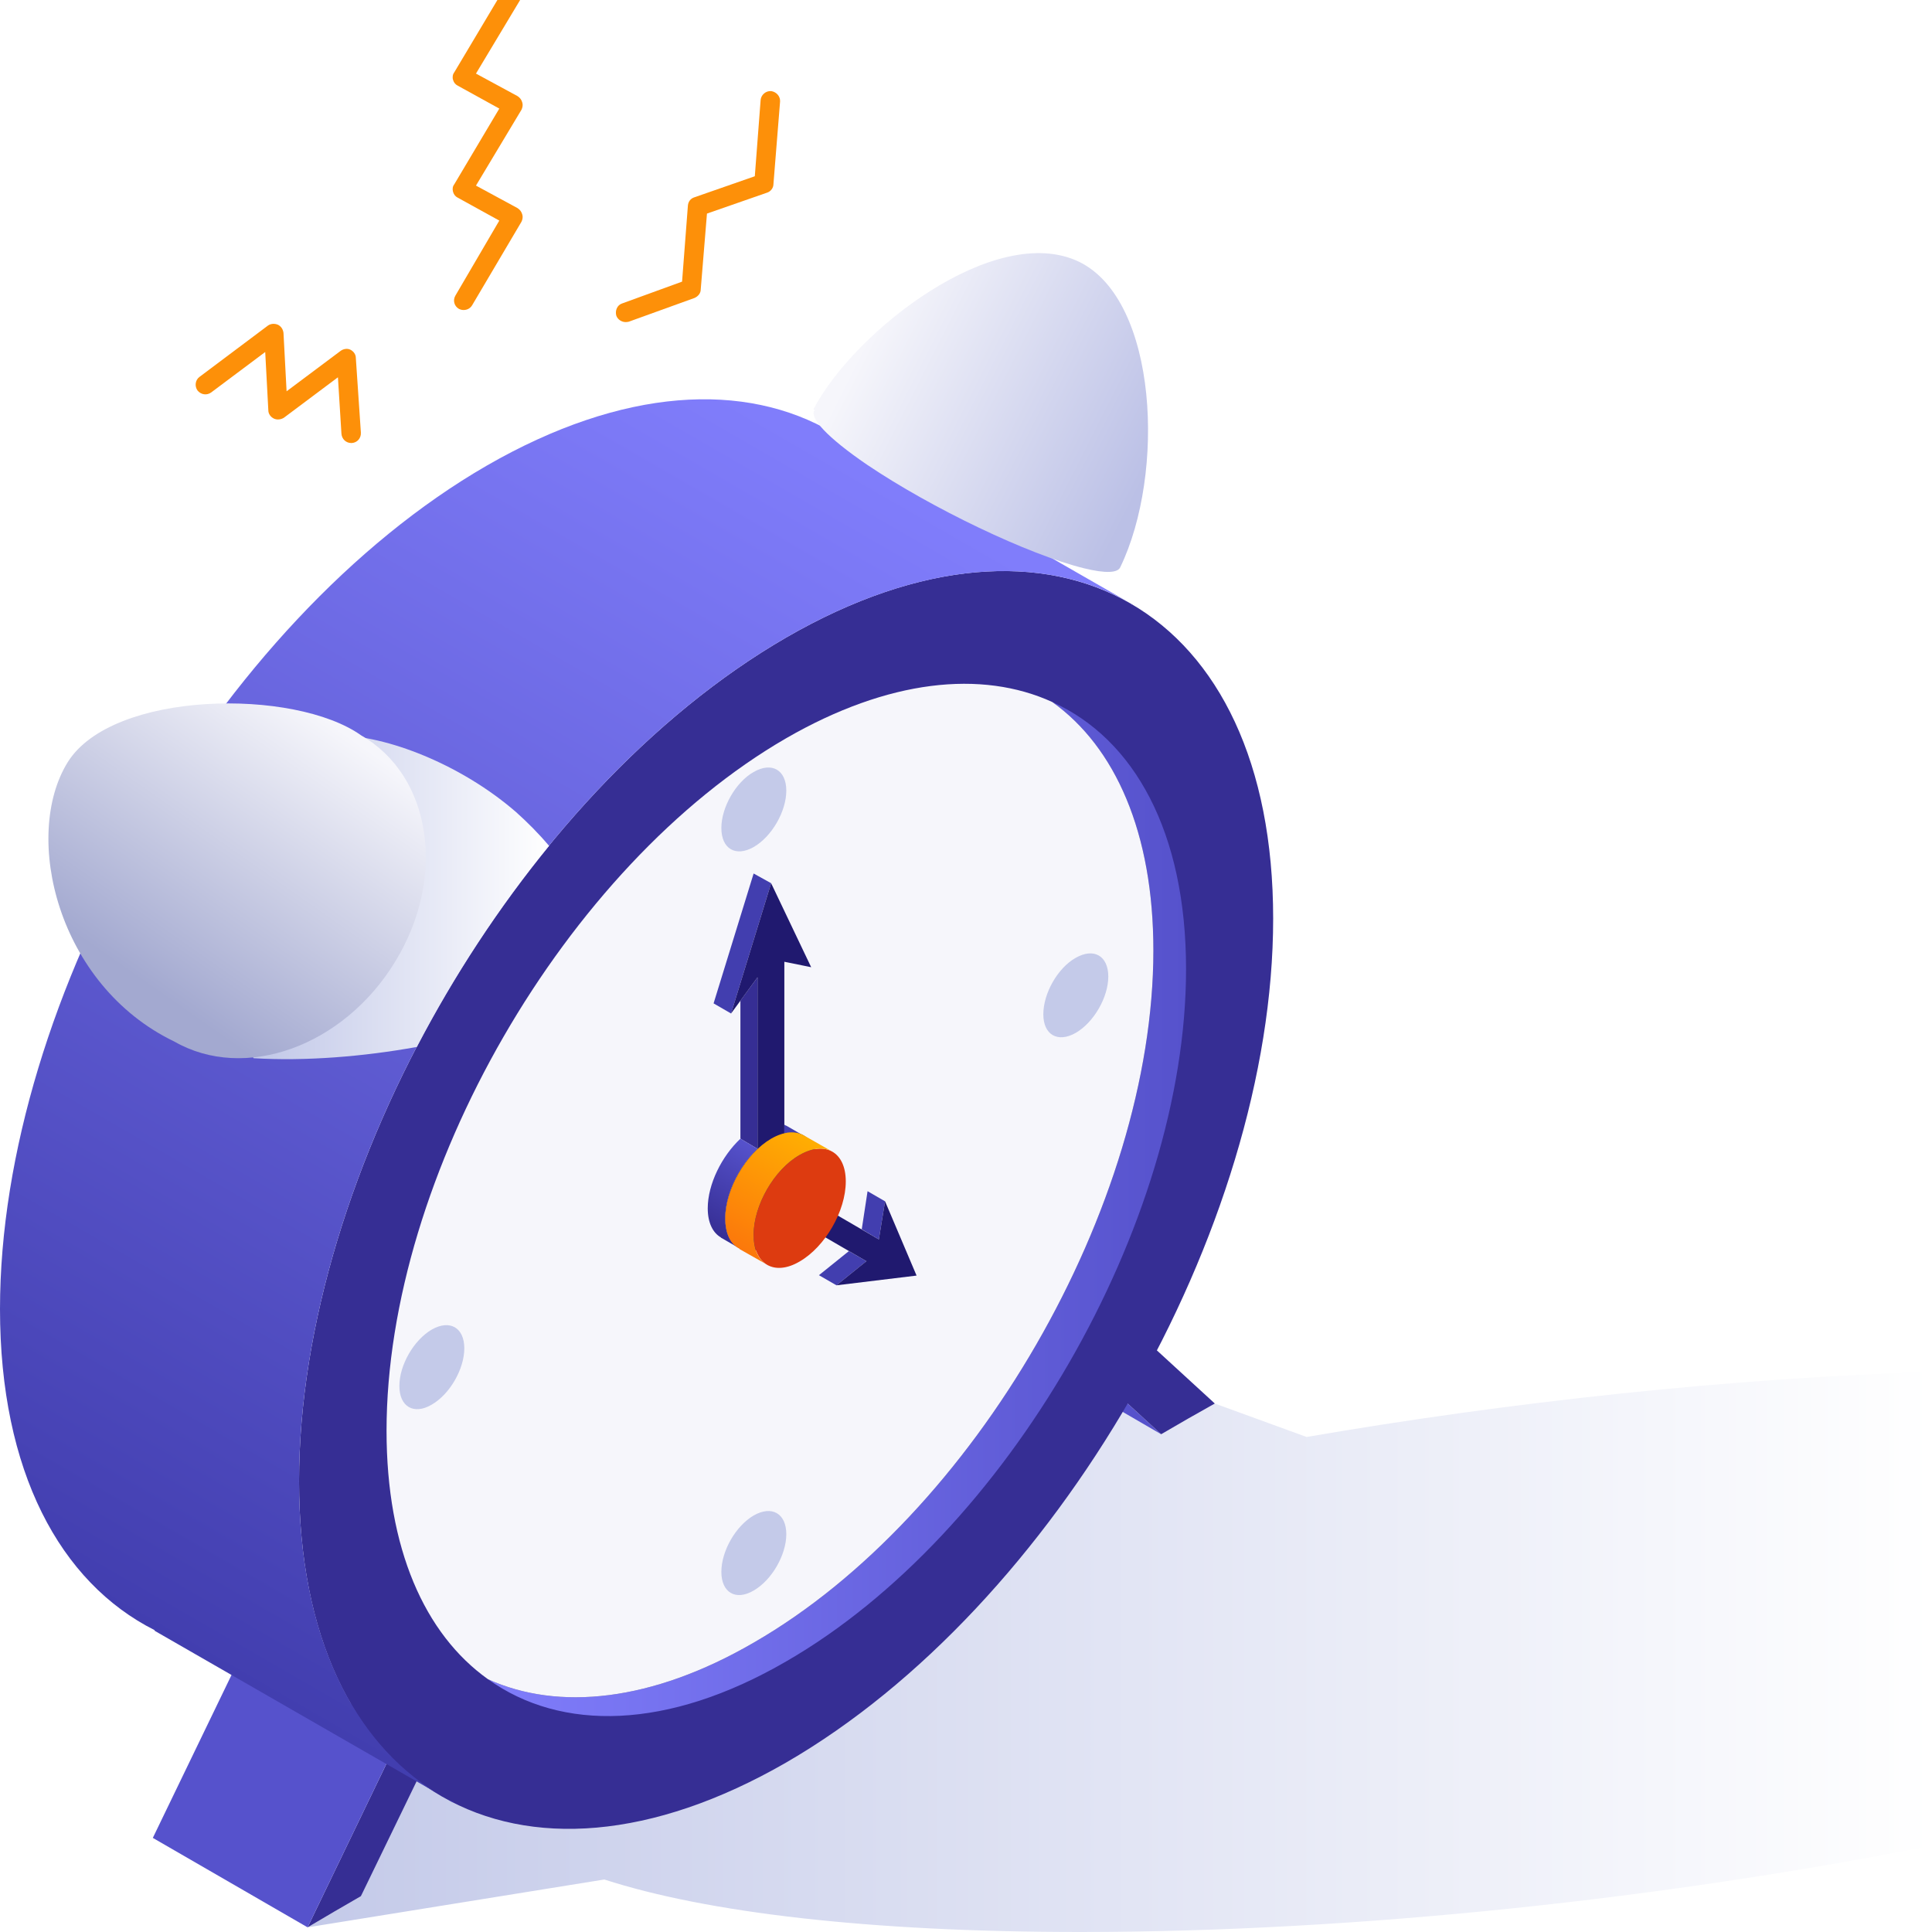 <svg width="80" height="80" viewBox="0 0 80 80" fill="none" xmlns="http://www.w3.org/2000/svg">
<rect x="0" y="0" width="80" height="80" fill="#333333" stroke="none"/>
<g clip-path="url(#clip0_2622_37006)">
<rect width="80" height="80" fill="white"/>
<path style="mix-blend-mode:multiply" d="M80.141 76.393C68.95 78.615 56.197 80 44.732 80C35.972 80 29.258 79.195 25.023 77.826L12.737 79.807L13.832 79.163L14.943 78.519L16.006 74.493C17.873 72.979 18.453 71.885 24.572 68.358C30.079 65.186 34.813 59.663 45.618 57.553L48.081 59.389L49.193 58.745L50.303 58.117L54.104 59.502C62.525 58.053 71.558 57.07 80.141 56.797V76.393Z" fill="url(#paint0_linear_2622_37006)"/>
<path d="M44.201 55.831L48.081 59.389L44.893 57.537L41.689 55.702L37.792 52.143L40.996 53.979L44.201 55.831Z" fill="#5652CC"/>
<path d="M45.312 55.186L46.423 54.558L50.303 58.117L49.192 58.745L48.081 59.389L44.201 55.83L45.312 55.186Z" fill="#362E94"/>
<path d="M18.84 70.483L14.943 78.518L13.832 79.162L12.737 79.807L16.618 71.755L17.729 71.111L18.84 70.483Z" fill="#362E94"/>
<path d="M16.618 71.755L12.737 79.807L9.533 77.955L6.328 76.103L10.209 68.068L13.413 69.904L16.618 71.755Z" fill="#5652CC"/>
<path d="M12.383 61.337C12.383 48.472 21.416 32.836 32.559 26.395C43.685 19.971 52.719 25.188 52.719 38.037C52.719 50.903 43.685 66.538 32.559 72.979C21.416 79.404 12.383 74.187 12.383 61.337Z" fill="#362E94"/>
<path d="M34.507 17.926L46.809 24.979C43.154 22.885 38.114 23.191 32.559 26.395C21.416 32.836 12.383 48.472 12.383 61.337C12.383 67.633 14.573 72.094 18.099 74.251L6.393 67.521L6.409 67.505C2.48 65.524 0 60.919 0 54.204C0 41.355 9.033 25.703 20.16 19.278C25.78 16.042 30.852 15.768 34.507 17.926ZM46.89 25.043V25.059C46.874 25.043 46.842 25.027 46.825 25.011L46.89 25.043ZM18.502 74.477C18.582 74.525 18.679 74.557 18.775 74.606L18.759 74.638L18.502 74.477Z" fill="url(#paint1_linear_2622_37006)"/>
<path d="M49.112 40.131C49.112 50.694 41.689 63.528 32.559 68.793C27.648 71.643 23.236 71.707 20.208 69.534C23.123 70.854 26.987 70.468 31.206 68.02C40.352 62.755 47.759 49.905 47.759 39.358C47.759 34.479 46.181 30.936 43.573 29.069C46.97 30.598 49.112 34.463 49.112 40.131Z" fill="url(#paint2_linear_2622_37006)"/>
<path d="M20.208 69.534C17.584 67.666 16.006 64.123 16.006 59.244C16.006 48.681 23.413 35.848 32.559 30.566C36.778 28.135 40.642 27.732 43.573 29.069C46.181 30.936 47.759 34.479 47.759 39.358C47.759 49.905 40.352 62.755 31.206 68.02C26.987 70.468 23.123 70.854 20.208 69.534Z" fill="#F6F6FB"/>
<path d="M29.87 34.285C29.87 33.432 30.465 32.385 31.206 31.967C31.963 31.532 32.559 31.886 32.559 32.74C32.559 33.593 31.963 34.64 31.206 35.075C30.465 35.493 29.87 35.155 29.87 34.285Z" fill="#C4CAE9"/>
<path d="M44.539 39.664C45.296 39.229 45.892 39.583 45.892 40.437C45.892 41.29 45.296 42.337 44.539 42.772C43.798 43.19 43.202 42.852 43.202 41.999C43.202 41.129 43.798 40.082 44.539 39.664Z" fill="#C4CAE9"/>
<path d="M32.559 63.527C32.559 64.381 31.963 65.427 31.206 65.862C30.465 66.297 29.87 65.943 29.87 65.089C29.87 64.22 30.465 63.189 31.206 62.754C31.963 62.32 32.559 62.674 32.559 63.527Z" fill="#C4CAE9"/>
<path d="M17.873 58.165C17.133 58.6 16.537 58.246 16.537 57.392C16.537 56.523 17.133 55.492 17.873 55.058C18.63 54.623 19.226 54.977 19.226 55.831C19.226 56.684 18.63 57.731 17.873 58.165Z" fill="#C4CAE9"/>
<path style="mix-blend-mode:multiply" d="M22.736 35.026C20.659 37.571 18.807 40.389 17.262 43.351C15.04 43.754 12.624 43.947 10.499 43.818C8.647 40.034 12.206 32.176 13.993 30.453C15.973 30.453 19.065 31.629 21.368 33.626C21.835 34.044 22.302 34.511 22.736 35.026Z" fill="url(#paint3_linear_2622_37006)"/>
<path d="M16.36 39.825C14.218 43.335 10.128 44.8 7.214 43.126C2.367 40.791 0.918 34.608 2.802 31.564C4.654 28.585 12.206 28.489 14.959 30.453C17.873 32.128 18.502 36.331 16.36 39.825Z" fill="url(#paint4_linear_2622_37006)"/>
<path d="M46.391 23.481C46.294 23.723 45.795 23.755 44.877 23.529C42.59 22.966 38.581 21.049 35.908 19.246C34.233 18.103 33.493 17.282 33.734 16.976C33.702 16.959 33.686 16.943 33.686 16.943C35.377 13.707 41.206 9.166 44.684 10.841C47.953 12.435 48.258 19.616 46.391 23.481Z" fill="url(#paint5_linear_2622_37006)"/>
<path d="M19.194 12.837C19.13 12.837 19.065 12.821 19.001 12.789C18.807 12.676 18.743 12.435 18.856 12.242L20.675 9.134L18.952 8.184C18.856 8.136 18.791 8.055 18.759 7.942C18.727 7.83 18.743 7.717 18.808 7.636L20.675 4.496L18.952 3.546C18.856 3.498 18.791 3.418 18.759 3.305C18.727 3.208 18.743 3.079 18.808 2.999L20.901 -0.511C21.014 -0.689 21.255 -0.753 21.448 -0.64C21.641 -0.527 21.706 -0.286 21.593 -0.093L19.709 3.047L21.432 3.981C21.529 4.046 21.593 4.126 21.625 4.239C21.658 4.335 21.641 4.448 21.593 4.545L19.709 7.685L21.432 8.619C21.529 8.683 21.593 8.764 21.625 8.876C21.658 8.973 21.641 9.086 21.593 9.182L19.548 12.644C19.468 12.773 19.339 12.837 19.194 12.837Z" fill="#FD9009"/>
<path d="M14.54 18.344C14.331 18.344 14.154 18.183 14.138 17.958L13.993 15.623L11.755 17.298C11.626 17.378 11.465 17.394 11.336 17.33C11.207 17.265 11.111 17.137 11.111 16.992L10.982 14.576L8.744 16.251C8.566 16.38 8.325 16.348 8.18 16.171C8.051 15.993 8.083 15.736 8.26 15.607L11.095 13.481C11.207 13.401 11.368 13.385 11.513 13.449C11.642 13.514 11.723 13.642 11.739 13.787L11.867 16.203L14.106 14.528C14.218 14.447 14.379 14.415 14.508 14.48C14.637 14.544 14.734 14.673 14.734 14.818L14.943 17.91C14.959 18.135 14.798 18.328 14.573 18.344C14.562 18.344 14.551 18.344 14.54 18.344Z" fill="#FD9009"/>
<path d="M25.909 13.337C25.747 13.337 25.587 13.24 25.522 13.079C25.458 12.87 25.554 12.628 25.764 12.564L28.243 11.662L28.485 8.506C28.501 8.345 28.598 8.216 28.759 8.168L31.255 7.298L31.496 4.142C31.512 3.933 31.705 3.756 31.931 3.772C32.156 3.804 32.317 3.997 32.301 4.207L32.027 7.62C32.027 7.781 31.915 7.926 31.77 7.975L29.274 8.844L29.016 11.984C29.016 12.145 28.904 12.274 28.759 12.338L26.037 13.321C25.994 13.331 25.951 13.337 25.909 13.337Z" fill="#FD9009"/>
<path d="M33.3 47.039C33.074 46.91 32.8 46.862 32.478 46.926V46.572C32.511 46.593 32.543 46.609 32.575 46.62L33.3 47.039Z" fill="#423EAF"/>
<path d="M30.272 41.967L29.548 41.548L31.206 36.17L31.931 36.572L30.272 41.967Z" fill="#423EAF"/>
<path d="M35.683 50.903L35.924 49.325L36.649 49.744L36.391 51.322L35.683 50.903Z" fill="#423EAF"/>
<path d="M31.367 47.57L30.659 47.151V41.435L31.367 40.469V47.57Z" fill="#362E94"/>
<path d="M31.367 47.57C30.594 48.295 30.031 49.454 30.031 50.436C30.031 51.032 30.224 51.451 30.562 51.66L29.87 51.257C29.87 51.257 29.864 51.257 29.854 51.257V51.241C29.515 51.048 29.306 50.629 29.306 50.034C29.306 49.035 29.886 47.876 30.659 47.151L31.367 47.57Z" fill="url(#paint6_linear_2622_37006)"/>
<path d="M35.876 52.224L34.636 53.222L33.911 52.803L35.151 51.805L35.876 52.224Z" fill="#423EAF"/>
<path d="M34.636 53.222L35.876 52.223L32.994 50.549C32.688 50.968 32.317 51.306 31.931 51.547C30.884 52.143 30.031 51.66 30.031 50.436C30.031 49.454 30.594 48.294 31.367 47.57V40.469L30.272 41.966L31.931 36.572L33.589 40.05L32.478 39.825V46.926C33.267 46.749 33.831 47.248 33.831 48.246C33.831 48.697 33.718 49.18 33.509 49.647L36.391 51.322L36.649 49.744L37.953 52.819L34.636 53.222Z" fill="#20196F"/>
<path d="M31.206 51.129C31.206 49.905 32.06 48.423 33.106 47.828C34.169 47.216 35.022 47.699 35.022 48.922C35.022 50.146 34.169 51.628 33.106 52.239C32.06 52.851 31.206 52.352 31.206 51.129Z" fill="#DD3B10"/>
<path d="M33.3 47.023L34.459 47.683C34.121 47.489 33.638 47.522 33.106 47.828C32.06 48.423 31.206 49.905 31.206 51.129C31.206 51.724 31.399 52.159 31.738 52.352L30.627 51.724V51.708C30.256 51.531 30.031 51.096 30.031 50.452C30.031 49.245 30.884 47.763 31.931 47.151C32.462 46.845 32.945 46.813 33.3 47.023ZM34.475 47.699C34.475 47.688 34.47 47.683 34.459 47.683L34.475 47.699ZM31.786 52.385C31.797 52.395 31.807 52.401 31.818 52.401L31.786 52.385Z" fill="url(#paint7_linear_2622_37006)"/>
</g>
<defs>
<linearGradient id="paint0_linear_2622_37006" x1="12.737" y1="56.475" x2="80.141" y2="56.475" gradientUnits="userSpaceOnUse">
<stop stop-color="#C4CAE9"/>
<stop offset="1" stop-color="white"/>
</linearGradient>
<linearGradient id="paint1_linear_2622_37006" x1="-9.822" y1="58.262" x2="18.324" y2="9.504" gradientUnits="userSpaceOnUse">
<stop stop-color="#423EAF"/>
<stop offset="1" stop-color="#807DFB"/>
</linearGradient>
<linearGradient id="paint2_linear_2622_37006" x1="20.208" y1="28.747" x2="49.112" y2="28.747" gradientUnits="userSpaceOnUse">
<stop stop-color="#807DFB"/>
<stop offset="1" stop-color="#5652CC"/>
</linearGradient>
<linearGradient id="paint3_linear_2622_37006" x1="11.191" y1="30.131" x2="22.736" y2="30.131" gradientUnits="userSpaceOnUse">
<stop stop-color="#C4CAE9"/>
<stop offset="1" stop-color="white"/>
</linearGradient>
<linearGradient id="paint4_linear_2622_37006" x1="-0.081" y1="36.459" x2="7.504" y2="25.623" gradientUnits="userSpaceOnUse">
<stop stop-color="#A3A9D0"/>
<stop offset="1" stop-color="#F6F6FB"/>
</linearGradient>
<linearGradient id="paint5_linear_2622_37006" x1="44.877" y1="24.801" x2="33.38" y2="18.988" gradientUnits="userSpaceOnUse">
<stop stop-color="#BBC0E6"/>
<stop offset="1" stop-color="#F6F6FB"/>
</linearGradient>
<linearGradient id="paint6_linear_2622_37006" x1="28.131" y1="50.259" x2="30.111" y2="46.845" gradientUnits="userSpaceOnUse">
<stop stop-color="#362E94"/>
<stop offset="1" stop-color="#5652CC"/>
</linearGradient>
<linearGradient id="paint7_linear_2622_37006" x1="28.839" y1="50.694" x2="31.512" y2="46.072" gradientUnits="userSpaceOnUse">
<stop stop-color="#FC780B"/>
<stop offset="1" stop-color="#FFAD02"/>
</linearGradient>
<clipPath id="clip0_2622_37006">
<rect width="80" height="80" fill="white"/>
</clipPath>
</defs>
</svg>
